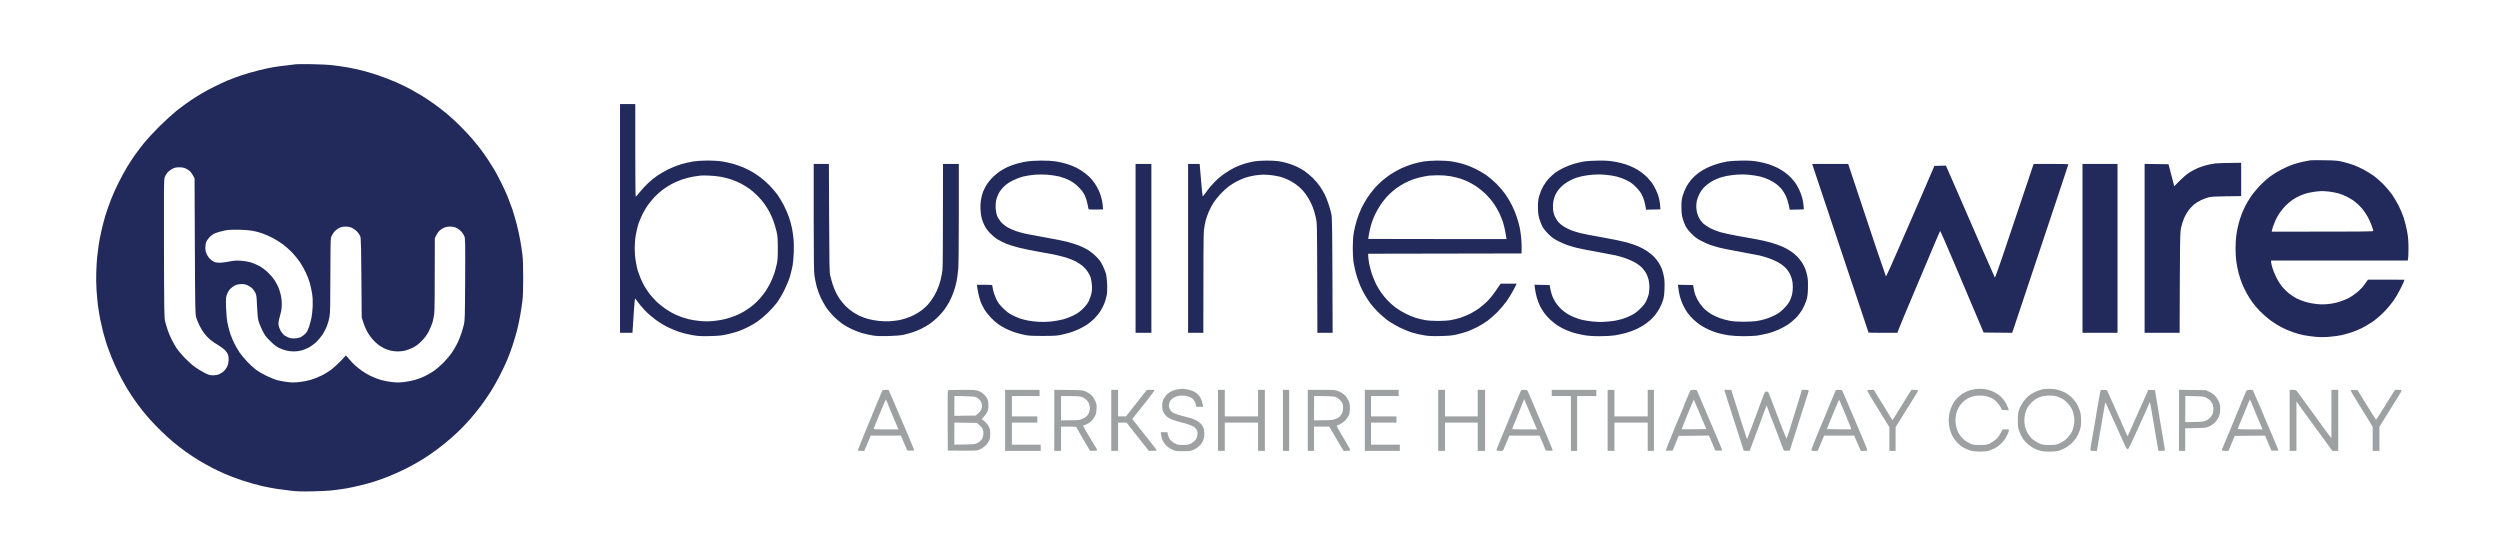 <svg width="234" height="52" viewBox="0 0 234 52" fill="none" xmlns="http://www.w3.org/2000/svg">
<path fill-rule="evenodd" clip-rule="evenodd" d="M29.125 6.006C29.907 6.016 30.774 6.059 31.186 6.112C31.577 6.159 32.175 6.244 32.508 6.302C32.841 6.365 33.411 6.482 33.776 6.571C34.141 6.656 34.854 6.868 35.362 7.037C35.869 7.206 36.646 7.507 37.079 7.698C37.518 7.888 38.147 8.195 38.48 8.38C38.813 8.565 39.299 8.85 39.563 9.009C39.828 9.173 40.319 9.506 40.657 9.744C40.996 9.987 41.529 10.399 41.847 10.664C42.158 10.923 42.713 11.435 43.078 11.8C43.443 12.165 43.945 12.699 44.193 12.99C44.442 13.281 44.806 13.735 45.007 13.994C45.203 14.254 45.509 14.698 45.694 14.973C45.874 15.247 46.138 15.665 46.276 15.898C46.413 16.13 46.693 16.654 46.894 17.061C47.1 17.468 47.375 18.06 47.507 18.383C47.634 18.705 47.835 19.239 47.951 19.572C48.062 19.905 48.247 20.54 48.363 20.973C48.474 21.412 48.627 22.11 48.702 22.533C48.776 22.956 48.865 23.548 48.902 23.855C48.945 24.193 48.971 25.023 48.971 25.996C48.971 26.969 48.945 27.799 48.902 28.137C48.865 28.444 48.776 29.036 48.702 29.459C48.627 29.882 48.501 30.511 48.411 30.86C48.321 31.209 48.141 31.827 48.009 32.234C47.877 32.642 47.65 33.26 47.507 33.609C47.364 33.958 47.047 34.635 46.799 35.116C46.556 35.597 46.159 36.3 45.916 36.676C45.678 37.051 45.266 37.648 45.007 37.992C44.743 38.341 44.341 38.843 44.114 39.102C43.887 39.367 43.517 39.769 43.295 39.996C43.073 40.223 42.613 40.662 42.269 40.963C41.931 41.265 41.334 41.746 40.948 42.037C40.568 42.322 39.955 42.745 39.59 42.972C39.225 43.2 38.528 43.591 38.031 43.845C37.534 44.093 36.762 44.442 36.313 44.617C35.864 44.791 35.256 45.008 34.965 45.098C34.675 45.188 34.093 45.346 33.67 45.447C33.248 45.547 32.687 45.669 32.428 45.711C32.169 45.759 31.63 45.833 31.239 45.88C30.827 45.933 29.976 45.981 29.231 45.991C28.248 46.012 27.762 45.997 27.222 45.928C26.831 45.88 26.261 45.806 25.954 45.764C25.647 45.722 25.018 45.6 24.553 45.5C24.088 45.394 23.253 45.161 22.704 44.976C22.154 44.796 21.414 44.516 21.065 44.363C20.716 44.21 20.156 43.945 19.823 43.771C19.49 43.596 18.941 43.29 18.608 43.089C18.275 42.888 17.73 42.528 17.397 42.29C17.064 42.053 16.541 41.645 16.235 41.392C15.928 41.133 15.41 40.673 15.093 40.355C14.771 40.043 14.321 39.578 14.089 39.319C13.851 39.055 13.513 38.653 13.328 38.42C13.143 38.188 12.82 37.759 12.614 37.469C12.413 37.178 12.075 36.665 11.874 36.332C11.673 35.999 11.325 35.354 11.097 34.904C10.875 34.455 10.558 33.752 10.4 33.345C10.241 32.938 10.035 32.372 9.945 32.092C9.855 31.806 9.723 31.352 9.654 31.087C9.586 30.818 9.464 30.299 9.39 29.935C9.316 29.57 9.221 28.988 9.173 28.639C9.131 28.29 9.068 27.624 9.036 27.159C9.004 26.694 8.988 25.932 9.01 25.467C9.025 25.002 9.062 24.373 9.094 24.066C9.126 23.759 9.189 23.262 9.232 22.956C9.274 22.649 9.39 22.047 9.491 21.608C9.586 21.174 9.765 20.492 9.887 20.101C10.008 19.71 10.241 19.054 10.4 18.647C10.558 18.24 10.875 17.537 11.103 17.087C11.325 16.638 11.684 15.982 11.895 15.633C12.107 15.284 12.44 14.772 12.635 14.497C12.831 14.222 13.211 13.72 13.481 13.386C13.751 13.053 14.39 12.361 14.903 11.848C15.415 11.34 16.145 10.674 16.525 10.367C16.906 10.066 17.487 9.638 17.82 9.416C18.153 9.194 18.639 8.887 18.898 8.734C19.157 8.581 19.67 8.306 20.035 8.126C20.399 7.941 20.954 7.682 21.277 7.544C21.599 7.407 22.212 7.179 22.651 7.031C23.084 6.889 23.824 6.677 24.289 6.566C24.754 6.45 25.352 6.323 25.61 6.281C25.869 6.238 26.44 6.164 26.879 6.117C27.312 6.069 27.693 6.022 27.724 6.011C27.756 6 28.385 5.995 29.125 6.006V6.006ZM15.664 16.162C15.569 16.278 15.452 16.479 15.41 16.611C15.341 16.818 15.331 17.69 15.347 23.273C15.362 29.115 15.373 29.729 15.452 30.067C15.505 30.273 15.606 30.627 15.685 30.86C15.759 31.093 15.928 31.5 16.055 31.759C16.187 32.023 16.404 32.398 16.536 32.605C16.673 32.806 17.011 33.207 17.291 33.503C17.572 33.794 18 34.175 18.243 34.349C18.491 34.524 18.893 34.772 19.136 34.894C19.527 35.095 19.628 35.127 19.929 35.127C20.156 35.132 20.352 35.095 20.51 35.026C20.642 34.968 20.833 34.852 20.933 34.762C21.034 34.672 21.176 34.487 21.25 34.344C21.335 34.17 21.382 33.969 21.398 33.741C21.409 33.514 21.393 33.324 21.335 33.186C21.292 33.07 21.16 32.88 21.049 32.763C20.933 32.647 20.642 32.435 20.399 32.287C20.156 32.145 19.823 31.917 19.665 31.785C19.506 31.648 19.258 31.389 19.115 31.198C18.972 31.013 18.766 30.67 18.655 30.437C18.544 30.204 18.412 29.871 18.359 29.697C18.275 29.406 18.264 28.877 18.238 23.035L18.211 16.691C18 16.284 17.857 16.093 17.757 16.009C17.656 15.924 17.482 15.813 17.366 15.76C17.228 15.697 17.027 15.66 16.784 15.66C16.483 15.66 16.361 15.686 16.129 15.803C15.97 15.887 15.759 16.046 15.664 16.162V16.162ZM31.229 21.772C31.118 21.914 31.007 22.131 30.975 22.258C30.943 22.401 30.922 23.691 30.922 25.827C30.922 28.571 30.906 29.253 30.843 29.633C30.8 29.887 30.695 30.278 30.605 30.506C30.52 30.728 30.335 31.093 30.193 31.309C30.05 31.526 29.78 31.849 29.596 32.023C29.41 32.197 29.088 32.43 28.887 32.536C28.681 32.642 28.364 32.769 28.174 32.811C27.983 32.858 27.677 32.895 27.487 32.895C27.296 32.895 26.99 32.858 26.8 32.811C26.609 32.769 26.303 32.657 26.113 32.562C25.869 32.446 25.632 32.261 25.288 31.917C24.865 31.5 24.775 31.373 24.538 30.886C24.39 30.58 24.226 30.178 24.183 29.988C24.131 29.781 24.083 29.247 24.057 28.639C24.025 27.778 24.004 27.603 23.909 27.423C23.851 27.307 23.734 27.133 23.65 27.037C23.565 26.937 23.364 26.794 23.206 26.72C22.994 26.62 22.83 26.588 22.598 26.588C22.402 26.588 22.186 26.63 22.043 26.694C21.911 26.747 21.71 26.889 21.588 27.006C21.456 27.133 21.329 27.334 21.255 27.529C21.139 27.831 21.134 27.894 21.16 28.771C21.181 29.411 21.224 29.877 21.303 30.278C21.366 30.601 21.493 31.061 21.578 31.309C21.668 31.558 21.831 31.949 21.953 32.182C22.069 32.414 22.286 32.784 22.429 33.001C22.577 33.218 22.904 33.609 23.153 33.868C23.401 34.122 23.755 34.45 23.946 34.598C24.136 34.741 24.575 35 24.923 35.169C25.272 35.343 25.748 35.534 25.98 35.592C26.213 35.65 26.641 35.729 26.932 35.761C27.328 35.809 27.598 35.809 28.015 35.761C28.322 35.729 28.787 35.639 29.046 35.565C29.31 35.491 29.759 35.317 30.05 35.174C30.341 35.037 30.769 34.778 31.001 34.603C31.234 34.429 31.641 34.053 31.9 33.778L32.376 33.266C32.825 33.805 33.089 34.074 33.248 34.212C33.406 34.349 33.691 34.577 33.882 34.714C34.072 34.846 34.442 35.068 34.701 35.195C34.965 35.322 35.393 35.486 35.652 35.565C35.917 35.639 36.376 35.724 36.683 35.761C37.1 35.809 37.375 35.809 37.793 35.761C38.099 35.729 38.559 35.639 38.823 35.565C39.088 35.491 39.489 35.338 39.722 35.227C39.955 35.121 40.335 34.904 40.568 34.746C40.8 34.593 41.218 34.233 41.498 33.958C41.773 33.678 42.142 33.239 42.317 32.975C42.491 32.716 42.724 32.309 42.835 32.076C42.946 31.843 43.105 31.452 43.184 31.204C43.268 30.955 43.374 30.574 43.427 30.358C43.511 30.003 43.522 29.565 43.538 26.144C43.554 22.538 43.548 22.311 43.459 22.099C43.406 21.973 43.279 21.782 43.178 21.671C43.078 21.56 42.883 21.407 42.734 21.338C42.534 21.243 42.386 21.211 42.127 21.211C41.898 21.211 41.704 21.248 41.545 21.322C41.413 21.38 41.228 21.507 41.128 21.597C41.033 21.692 40.895 21.888 40.827 22.031L40.7 22.295C40.7 27.524 40.678 29.094 40.647 29.353C40.615 29.602 40.541 29.972 40.483 30.173C40.42 30.379 40.261 30.759 40.129 31.018C39.939 31.378 39.78 31.595 39.458 31.923C39.141 32.245 38.934 32.398 38.639 32.541C38.422 32.647 38.099 32.774 37.925 32.816C37.751 32.858 37.444 32.895 37.238 32.895C37.032 32.895 36.725 32.858 36.551 32.816C36.376 32.769 36.117 32.679 35.969 32.61C35.827 32.541 35.562 32.383 35.388 32.25C35.214 32.118 34.949 31.859 34.801 31.674C34.648 31.489 34.442 31.182 34.342 30.992C34.236 30.802 34.088 30.437 34.003 30.173L33.855 29.697C33.803 22.581 33.797 22.279 33.707 22.084C33.654 21.967 33.522 21.782 33.417 21.666C33.311 21.555 33.105 21.407 32.957 21.338C32.761 21.243 32.603 21.211 32.344 21.211C32.064 21.211 31.937 21.243 31.71 21.359C31.525 21.454 31.355 21.602 31.229 21.772V21.772ZM20.579 21.687C20.367 21.745 20.103 21.835 19.998 21.893C19.887 21.946 19.702 22.094 19.591 22.221C19.474 22.348 19.348 22.538 19.305 22.639C19.258 22.739 19.226 22.977 19.221 23.167C19.221 23.426 19.252 23.585 19.348 23.797C19.422 23.955 19.575 24.167 19.691 24.267C19.807 24.373 19.982 24.489 20.077 24.526C20.167 24.563 20.389 24.595 20.563 24.595C20.738 24.595 21.123 24.547 21.425 24.484C21.847 24.399 22.08 24.378 22.492 24.399C22.788 24.415 23.195 24.479 23.417 24.542C23.634 24.605 24.004 24.753 24.231 24.875C24.474 25.007 24.812 25.25 25.045 25.467C25.267 25.673 25.552 26.006 25.69 26.207C25.822 26.413 25.996 26.747 26.081 26.948C26.16 27.154 26.261 27.492 26.303 27.704C26.345 27.91 26.377 28.243 26.377 28.444C26.377 28.639 26.356 28.93 26.324 29.089C26.292 29.247 26.218 29.549 26.16 29.75C26.081 30.003 26.054 30.204 26.07 30.384C26.086 30.532 26.165 30.775 26.25 30.934C26.334 31.087 26.488 31.283 26.588 31.367C26.689 31.447 26.895 31.552 27.037 31.605C27.222 31.669 27.407 31.69 27.645 31.669C27.883 31.653 28.063 31.605 28.227 31.51C28.359 31.436 28.544 31.283 28.639 31.172C28.739 31.05 28.861 30.802 28.935 30.569C29.003 30.352 29.104 29.982 29.151 29.75C29.199 29.517 29.252 29.031 29.268 28.666C29.284 28.211 29.268 27.841 29.21 27.476C29.167 27.185 29.067 26.736 28.993 26.472C28.919 26.213 28.75 25.768 28.618 25.494C28.486 25.219 28.242 24.79 28.079 24.542C27.915 24.299 27.587 23.897 27.355 23.648C27.122 23.405 26.731 23.056 26.483 22.871C26.234 22.686 25.806 22.417 25.531 22.274C25.256 22.131 24.828 21.941 24.58 21.856C24.331 21.766 23.93 21.655 23.681 21.608C23.428 21.56 22.889 21.512 22.439 21.502C22.006 21.491 21.493 21.502 21.303 21.528C21.113 21.56 20.785 21.629 20.579 21.687V21.687ZM217.569 14.999C218.594 15.015 218.8 15.031 219.287 15.147C219.593 15.221 220.042 15.353 220.291 15.443C220.539 15.538 220.967 15.729 221.242 15.877C221.517 16.025 221.934 16.278 222.162 16.442C222.394 16.606 222.801 16.96 223.06 17.225C223.325 17.489 223.689 17.917 223.874 18.176C224.059 18.436 224.339 18.911 224.503 19.229C224.667 19.551 224.889 20.085 225 20.418C225.106 20.751 225.248 21.338 225.317 21.713C225.407 22.237 225.433 22.612 225.433 23.273C225.433 23.754 225.417 24.198 225.365 24.383H212.574V24.505C212.574 24.568 212.622 24.801 212.68 25.018C212.744 25.235 212.907 25.652 213.05 25.943C213.193 26.234 213.436 26.625 213.589 26.815C213.742 27 214.023 27.281 214.213 27.434C214.403 27.593 214.736 27.809 214.953 27.926C215.169 28.037 215.566 28.19 215.825 28.269C216.089 28.343 216.549 28.433 216.855 28.46C217.252 28.502 217.569 28.497 217.965 28.454C218.325 28.417 218.716 28.333 219.075 28.211C219.382 28.105 219.773 27.942 219.947 27.836C220.122 27.735 220.407 27.534 220.581 27.397C220.756 27.259 220.994 27.027 221.115 26.889C221.232 26.747 221.401 26.53 221.639 26.176L225.047 26.181L225.016 26.302C225 26.366 224.847 26.704 224.672 27.053C224.498 27.402 224.197 27.915 224.001 28.19C223.805 28.465 223.399 28.941 223.092 29.247C222.764 29.575 222.331 29.94 222.035 30.141C221.76 30.326 221.327 30.58 221.073 30.707C220.814 30.834 220.386 31.013 220.122 31.103C219.852 31.193 219.429 31.309 219.181 31.367C218.933 31.42 218.436 31.489 218.071 31.521C217.59 31.563 217.231 31.568 216.739 31.526C216.364 31.494 215.857 31.42 215.603 31.367C215.344 31.315 214.91 31.193 214.636 31.098C214.361 31.008 213.885 30.802 213.579 30.648C213.272 30.49 212.786 30.189 212.495 29.972C212.204 29.755 211.766 29.369 211.517 29.11C211.269 28.851 210.936 28.46 210.783 28.243C210.629 28.026 210.402 27.656 210.275 27.423C210.149 27.191 209.964 26.799 209.858 26.551C209.757 26.302 209.615 25.864 209.535 25.573C209.461 25.282 209.366 24.806 209.324 24.515C209.282 24.225 209.245 23.654 209.245 23.247C209.245 22.84 209.282 22.268 209.324 21.978C209.366 21.687 209.461 21.216 209.535 20.936C209.609 20.651 209.742 20.238 209.826 20.022C209.916 19.805 210.064 19.466 210.164 19.271C210.259 19.07 210.492 18.684 210.677 18.409C210.862 18.134 211.243 17.674 211.517 17.383C211.792 17.098 212.22 16.712 212.469 16.527C212.717 16.342 213.193 16.051 213.526 15.877C213.859 15.707 214.334 15.491 214.583 15.406C214.831 15.321 215.27 15.2 215.561 15.136C215.851 15.078 216.163 15.02 216.248 15.004C216.337 14.994 216.929 14.988 217.569 14.999V14.999ZM215.904 18.092C215.772 18.123 215.502 18.224 215.296 18.314C215.095 18.398 214.773 18.573 214.583 18.7C214.393 18.827 214.097 19.081 213.917 19.265C213.742 19.451 213.494 19.752 213.367 19.942C213.24 20.133 213.071 20.429 212.992 20.603C212.913 20.778 212.818 21.026 212.77 21.158C212.728 21.291 212.68 21.46 212.659 21.544L212.627 21.687C221.575 21.687 222.141 21.676 222.141 21.608C222.141 21.565 222.067 21.333 221.982 21.095C221.892 20.852 221.734 20.503 221.628 20.312C221.528 20.122 221.337 19.837 221.216 19.678C221.094 19.519 220.877 19.281 220.735 19.149C220.592 19.017 220.37 18.832 220.238 18.742C220.106 18.652 219.826 18.494 219.62 18.388C219.408 18.282 219.059 18.15 218.853 18.092C218.642 18.039 218.267 17.965 218.018 17.933C217.77 17.907 217.437 17.88 217.278 17.886C217.12 17.891 216.797 17.923 216.565 17.96C216.332 17.997 216.036 18.055 215.904 18.092V18.092ZM58.035 9.738H59.462V14.074C59.462 16.458 59.478 18.409 59.504 18.409C59.526 18.409 59.695 18.219 59.885 17.981C60.075 17.743 60.419 17.367 60.651 17.151C60.884 16.934 61.275 16.617 61.523 16.442C61.772 16.273 62.237 16.003 62.554 15.845C62.876 15.686 63.41 15.48 63.743 15.374C64.076 15.274 64.599 15.158 64.906 15.11C65.223 15.062 65.804 15.025 66.254 15.025C66.698 15.025 67.279 15.062 67.575 15.105C67.866 15.152 68.341 15.258 68.632 15.337C68.923 15.422 69.361 15.581 69.61 15.686C69.858 15.792 70.212 15.972 70.403 16.083C70.593 16.194 70.936 16.426 71.169 16.596C71.401 16.77 71.787 17.108 72.03 17.357C72.268 17.6 72.601 17.991 72.77 18.224C72.934 18.457 73.209 18.911 73.373 19.229C73.537 19.551 73.753 20.059 73.859 20.365C73.96 20.672 74.081 21.105 74.123 21.333C74.171 21.555 74.234 21.983 74.266 22.284C74.303 22.591 74.314 23.162 74.298 23.617C74.282 24.056 74.229 24.611 74.187 24.859C74.139 25.108 74.033 25.557 73.944 25.864C73.849 26.186 73.626 26.731 73.415 27.159C73.214 27.566 72.892 28.1 72.707 28.349C72.522 28.597 72.136 29.025 71.845 29.3C71.56 29.575 71.148 29.924 70.931 30.072C70.714 30.226 70.323 30.458 70.059 30.59C69.8 30.722 69.393 30.902 69.16 30.987C68.928 31.071 68.452 31.204 68.103 31.283C67.564 31.41 67.316 31.436 66.465 31.457C65.604 31.479 65.366 31.463 64.8 31.367C64.436 31.304 63.891 31.172 63.585 31.071C63.278 30.966 62.771 30.754 62.448 30.596C62.131 30.437 61.618 30.12 61.312 29.887C61.005 29.66 60.567 29.274 60.34 29.031C60.112 28.787 59.822 28.439 59.695 28.259C59.568 28.074 59.452 27.931 59.436 27.942C59.425 27.947 59.378 28.476 59.33 29.115C59.288 29.755 59.24 30.474 59.198 31.151H58.035V9.738ZM64.853 16.537C64.578 16.585 64.113 16.707 63.822 16.807C63.532 16.907 63.093 17.098 62.845 17.235C62.596 17.367 62.216 17.616 61.999 17.78C61.782 17.944 61.439 18.256 61.238 18.467C61.042 18.684 60.762 19.028 60.62 19.229C60.472 19.435 60.25 19.815 60.123 20.074C59.996 20.339 59.832 20.73 59.758 20.947C59.684 21.164 59.578 21.623 59.515 21.967C59.446 22.364 59.409 22.818 59.409 23.247C59.409 23.67 59.446 24.119 59.515 24.505C59.573 24.828 59.652 25.203 59.695 25.335C59.737 25.467 59.843 25.763 59.938 25.996C60.028 26.229 60.197 26.572 60.308 26.762C60.419 26.953 60.62 27.259 60.757 27.45C60.9 27.64 61.19 27.973 61.412 28.19C61.634 28.412 62.041 28.74 62.316 28.925C62.591 29.11 62.971 29.332 63.162 29.417C63.352 29.506 63.638 29.623 63.796 29.681C63.955 29.734 64.266 29.824 64.483 29.882C64.7 29.94 65.165 30.009 65.514 30.046C65.989 30.088 66.306 30.088 66.782 30.046C67.131 30.014 67.633 29.929 67.892 29.861C68.156 29.792 68.558 29.66 68.79 29.57C69.023 29.485 69.414 29.29 69.663 29.142C69.911 28.994 70.276 28.735 70.477 28.571C70.677 28.407 70.979 28.116 71.137 27.926C71.301 27.735 71.534 27.439 71.655 27.265C71.771 27.09 71.978 26.736 72.11 26.472C72.237 26.213 72.406 25.805 72.48 25.573C72.554 25.34 72.659 24.949 72.712 24.701C72.786 24.352 72.807 24.018 72.802 23.22C72.802 22.374 72.781 22.099 72.691 21.687C72.628 21.412 72.49 20.947 72.385 20.656C72.273 20.365 72.094 19.963 71.978 19.757C71.861 19.556 71.655 19.234 71.523 19.044C71.391 18.853 71.1 18.52 70.878 18.303C70.662 18.081 70.329 17.796 70.138 17.664C69.948 17.531 69.615 17.325 69.398 17.204C69.182 17.087 68.764 16.907 68.473 16.807C68.183 16.707 67.718 16.585 67.443 16.543C67.168 16.495 66.692 16.448 66.386 16.437C66.079 16.421 65.725 16.421 65.593 16.432C65.461 16.442 65.128 16.49 64.853 16.537V16.537ZM97.436 15.031C97.944 15.025 98.493 15.057 98.811 15.105C99.101 15.147 99.577 15.258 99.868 15.348C100.158 15.438 100.576 15.602 100.792 15.718C101.009 15.829 101.353 16.051 101.553 16.204C101.754 16.352 102.045 16.622 102.193 16.797C102.341 16.971 102.547 17.267 102.653 17.457C102.759 17.648 102.896 17.933 102.954 18.092C103.012 18.25 103.097 18.536 103.139 18.726C103.181 18.917 103.224 19.192 103.25 19.599L102.579 19.614C102.071 19.62 101.897 19.609 101.881 19.562C101.871 19.525 101.828 19.302 101.786 19.07C101.744 18.837 101.627 18.483 101.532 18.277C101.4 18.012 101.242 17.796 100.951 17.51C100.66 17.22 100.433 17.05 100.105 16.881C99.852 16.749 99.439 16.596 99.154 16.522C98.879 16.453 98.377 16.379 98.044 16.352C97.69 16.326 97.193 16.326 96.855 16.352C96.538 16.379 96.046 16.453 95.772 16.522C95.47 16.601 95.069 16.754 94.767 16.907C94.418 17.087 94.17 17.262 93.948 17.484C93.752 17.674 93.557 17.939 93.457 18.145C93.361 18.335 93.261 18.62 93.229 18.779C93.198 18.938 93.182 19.26 93.192 19.493C93.208 19.741 93.266 20.037 93.33 20.207C93.393 20.365 93.557 20.624 93.694 20.783C93.837 20.942 94.101 21.158 94.292 21.269C94.482 21.38 94.852 21.544 95.111 21.634C95.375 21.724 95.803 21.84 96.062 21.893C96.326 21.951 97.156 22.105 97.912 22.237C98.668 22.369 99.572 22.549 99.92 22.639C100.269 22.734 100.755 22.887 101.004 22.988C101.252 23.088 101.622 23.268 101.823 23.389C102.029 23.511 102.373 23.786 102.595 24.008C102.906 24.32 103.044 24.51 103.213 24.859C103.335 25.108 103.472 25.451 103.52 25.626C103.567 25.8 103.615 26.255 103.631 26.63C103.646 27.122 103.636 27.423 103.578 27.688C103.535 27.894 103.435 28.227 103.356 28.428C103.276 28.634 103.107 28.951 102.986 29.142C102.864 29.332 102.611 29.639 102.426 29.824C102.241 30.009 101.934 30.262 101.744 30.389C101.553 30.511 101.221 30.696 101.004 30.797C100.787 30.897 100.454 31.034 100.264 31.093C100.074 31.156 99.683 31.262 99.392 31.325C98.932 31.426 98.705 31.442 97.595 31.442C96.554 31.442 96.247 31.426 95.877 31.341C95.629 31.288 95.238 31.188 95.005 31.114C94.773 31.04 94.392 30.886 94.159 30.77C93.927 30.654 93.594 30.458 93.42 30.331C93.245 30.21 92.933 29.929 92.733 29.718C92.526 29.501 92.262 29.163 92.141 28.957C92.019 28.756 91.871 28.454 91.808 28.296C91.744 28.137 91.649 27.815 91.596 27.582C91.543 27.349 91.485 27.048 91.438 26.657H92.151C92.542 26.657 92.865 26.667 92.865 26.683C92.865 26.699 92.902 26.895 92.949 27.122C92.992 27.344 93.129 27.73 93.245 27.979C93.42 28.338 93.546 28.512 93.89 28.851C94.186 29.147 94.44 29.337 94.714 29.48C94.931 29.596 95.28 29.744 95.481 29.813C95.687 29.882 96.031 29.972 96.247 30.009C96.464 30.051 96.892 30.104 97.198 30.12C97.51 30.141 98.007 30.13 98.335 30.099C98.657 30.067 99.154 29.982 99.445 29.908C99.751 29.834 100.185 29.67 100.475 29.522C100.851 29.337 101.067 29.184 101.353 28.904C101.596 28.666 101.791 28.417 101.897 28.206C101.987 28.021 102.098 27.714 102.145 27.518C102.204 27.265 102.225 27.027 102.204 26.71C102.188 26.461 102.135 26.144 102.093 25.996C102.05 25.853 101.923 25.594 101.812 25.43C101.701 25.261 101.479 25.018 101.321 24.886C101.162 24.753 100.877 24.568 100.687 24.468C100.496 24.367 100.105 24.214 99.815 24.119C99.524 24.029 99.011 23.897 98.678 23.828C98.345 23.759 97.632 23.627 97.093 23.537C96.554 23.442 95.793 23.289 95.401 23.189C95.01 23.093 94.477 22.924 94.212 22.824C93.953 22.718 93.573 22.528 93.367 22.401C93.166 22.279 92.844 22.009 92.653 21.809C92.447 21.592 92.241 21.306 92.141 21.09C92.045 20.894 91.929 20.598 91.887 20.434C91.845 20.265 91.792 19.916 91.776 19.651C91.755 19.366 91.771 19.006 91.808 18.753C91.845 18.52 91.934 18.166 92.008 17.96C92.088 17.759 92.257 17.426 92.394 17.22C92.526 17.019 92.791 16.707 92.976 16.532C93.161 16.358 93.457 16.12 93.631 16.009C93.805 15.892 94.117 15.723 94.318 15.628C94.524 15.533 94.905 15.396 95.164 15.321C95.428 15.247 95.856 15.152 96.115 15.11C96.379 15.068 96.971 15.036 97.436 15.031V15.031ZM118.514 15.031C118.91 15.025 119.423 15.052 119.65 15.084C119.872 15.115 120.258 15.2 120.506 15.274C120.755 15.343 121.125 15.48 121.325 15.575C121.532 15.665 121.875 15.861 122.092 16.003C122.308 16.151 122.663 16.448 122.885 16.664C123.107 16.881 123.408 17.241 123.556 17.457C123.698 17.674 123.899 18.007 123.994 18.198C124.09 18.388 124.243 18.779 124.343 19.07C124.438 19.361 124.56 19.778 124.608 19.995C124.692 20.36 124.703 20.846 124.734 31.151H123.307L123.292 26.012C123.276 20.883 123.276 20.867 123.154 20.339C123.091 20.048 122.964 19.62 122.874 19.387C122.784 19.154 122.604 18.779 122.467 18.552C122.335 18.325 122.092 17.991 121.928 17.812C121.764 17.632 121.458 17.362 121.241 17.214C121.024 17.066 120.686 16.87 120.48 16.781C120.279 16.691 119.967 16.585 119.793 16.537C119.618 16.495 119.291 16.432 119.069 16.405C118.841 16.374 118.482 16.347 118.276 16.347C118.064 16.347 117.673 16.384 117.414 16.426C117.155 16.469 116.759 16.564 116.542 16.638C116.326 16.712 115.956 16.876 115.723 16.997C115.491 17.124 115.158 17.331 114.983 17.468C114.809 17.6 114.486 17.896 114.27 18.123C114.053 18.356 113.752 18.721 113.609 18.938C113.466 19.154 113.26 19.535 113.155 19.784C113.044 20.032 112.911 20.423 112.848 20.656C112.79 20.889 112.716 21.306 112.684 21.581C112.652 21.877 112.631 23.929 112.631 31.151H111.204V15.343H112.288L112.415 16.834C112.483 17.658 112.552 18.346 112.573 18.372C112.589 18.393 112.748 18.203 112.922 17.949C113.096 17.69 113.45 17.267 113.715 17.003C113.99 16.728 114.412 16.379 114.719 16.178C115.01 15.982 115.427 15.744 115.644 15.644C115.861 15.543 116.241 15.401 116.489 15.321C116.738 15.247 117.129 15.152 117.362 15.11C117.594 15.068 118.112 15.031 118.514 15.031ZM134.538 15.031C135.019 15.031 135.553 15.057 135.886 15.11C136.193 15.158 136.679 15.263 136.97 15.353C137.26 15.438 137.762 15.633 138.08 15.792C138.402 15.945 138.872 16.226 139.137 16.405C139.396 16.59 139.824 16.96 140.088 17.22C140.347 17.484 140.712 17.912 140.897 18.171C141.081 18.436 141.356 18.895 141.51 19.202C141.668 19.509 141.88 20.022 141.98 20.339C142.086 20.661 142.207 21.1 142.25 21.317C142.292 21.534 142.355 21.978 142.387 22.295C142.419 22.617 142.44 23.067 142.413 23.723L128.064 23.749V23.95C128.064 24.055 128.101 24.362 128.143 24.621C128.191 24.886 128.307 25.335 128.402 25.626C128.503 25.917 128.677 26.345 128.793 26.577C128.91 26.81 129.121 27.17 129.264 27.37C129.406 27.577 129.676 27.904 129.866 28.105C130.051 28.306 130.384 28.602 130.601 28.766C130.818 28.93 131.235 29.189 131.526 29.337C131.817 29.485 132.25 29.67 132.493 29.744C132.731 29.818 133.133 29.919 133.392 29.961C133.651 30.009 134.168 30.04 134.591 30.04C135.014 30.04 135.532 30.009 135.796 29.961C136.05 29.919 136.452 29.818 136.695 29.744C136.933 29.665 137.329 29.501 137.577 29.38C137.826 29.253 138.206 29.025 138.423 28.872C138.64 28.719 139.015 28.396 139.258 28.153C139.507 27.899 139.855 27.466 140.458 26.551H141.964L141.673 27.122C141.51 27.434 141.219 27.91 141.023 28.185C140.828 28.46 140.442 28.914 140.167 29.2C139.892 29.48 139.464 29.855 139.216 30.035C138.967 30.215 138.539 30.479 138.264 30.617C137.99 30.759 137.583 30.939 137.366 31.018C137.149 31.098 136.721 31.219 136.415 31.293C135.965 31.399 135.669 31.431 134.882 31.452C134.105 31.473 133.783 31.463 133.323 31.389C133 31.341 132.504 31.23 132.213 31.14C131.922 31.055 131.378 30.834 130.997 30.648C130.617 30.458 130.099 30.146 129.835 29.951C129.576 29.75 129.169 29.401 128.936 29.163C128.704 28.925 128.408 28.587 128.275 28.407C128.143 28.232 127.927 27.899 127.789 27.672C127.652 27.45 127.43 27.016 127.303 26.71C127.171 26.403 126.991 25.88 126.907 25.547C126.822 25.213 126.722 24.748 126.685 24.515C126.648 24.283 126.616 23.691 126.621 23.194C126.621 22.586 126.653 22.126 126.716 21.766C126.764 21.476 126.885 20.968 126.986 20.645C127.086 20.318 127.277 19.815 127.409 19.535C127.541 19.25 127.8 18.79 127.979 18.515C128.164 18.24 128.466 17.838 128.651 17.627C128.836 17.415 129.158 17.098 129.359 16.923C129.565 16.749 129.919 16.474 130.152 16.321C130.384 16.162 130.823 15.919 131.129 15.771C131.436 15.628 131.933 15.438 132.239 15.348C132.546 15.258 133.011 15.147 133.27 15.11C133.529 15.068 134.105 15.036 134.538 15.031V15.031ZM133.164 16.543C132.932 16.585 132.541 16.696 132.292 16.781C132.044 16.865 131.663 17.034 131.447 17.151C131.23 17.272 130.897 17.479 130.707 17.611C130.516 17.743 130.183 18.034 129.967 18.25C129.75 18.467 129.401 18.895 129.2 19.202C129 19.509 128.746 19.958 128.64 20.207C128.534 20.455 128.397 20.825 128.339 21.026C128.275 21.232 128.191 21.613 128.143 21.872C128.101 22.136 128.064 22.353 128.064 22.364C128.064 22.369 130.976 22.374 134.538 22.374H141.013C140.965 22.068 140.918 21.787 140.87 21.555C140.828 21.322 140.727 20.952 140.659 20.735C140.585 20.519 140.437 20.159 140.336 19.942C140.231 19.726 140.014 19.345 139.845 19.096C139.681 18.848 139.348 18.446 139.105 18.203C138.862 17.96 138.471 17.637 138.238 17.484C138.006 17.331 137.683 17.14 137.525 17.061C137.366 16.982 137.044 16.844 136.811 16.759C136.579 16.675 136.119 16.559 135.796 16.5C135.395 16.432 134.988 16.4 134.554 16.405C134.195 16.411 133.835 16.426 133.746 16.437C133.661 16.448 133.397 16.495 133.164 16.543V16.543ZM149.644 15.031C150.299 15.025 150.679 15.052 151.123 15.131C151.446 15.184 151.916 15.3 152.165 15.385C152.413 15.47 152.767 15.617 152.957 15.713C153.148 15.808 153.454 15.998 153.644 16.136C153.835 16.278 154.083 16.495 154.205 16.622C154.321 16.749 154.49 16.945 154.58 17.061C154.67 17.177 154.828 17.442 154.929 17.642C155.029 17.849 155.151 18.118 155.193 18.25C155.235 18.383 155.299 18.62 155.33 18.779C155.362 18.938 155.394 19.192 155.415 19.599L154.067 19.625L154.041 19.429C154.025 19.318 153.972 19.075 153.925 18.885C153.877 18.695 153.766 18.398 153.676 18.224C153.581 18.028 153.37 17.753 153.121 17.505C152.815 17.198 152.614 17.045 152.27 16.876C152.022 16.754 151.604 16.596 151.345 16.532C151.086 16.463 150.595 16.384 150.262 16.358C149.887 16.321 149.443 16.321 149.099 16.347C148.793 16.374 148.38 16.432 148.174 16.474C147.973 16.516 147.688 16.59 147.54 16.638C147.397 16.691 147.144 16.797 146.985 16.876C146.827 16.955 146.568 17.119 146.409 17.235C146.256 17.357 146.034 17.563 145.917 17.706C145.801 17.843 145.653 18.081 145.584 18.224C145.516 18.372 145.431 18.642 145.394 18.832C145.357 19.044 145.341 19.329 145.363 19.572C145.389 19.847 145.442 20.069 145.547 20.286C145.632 20.46 145.78 20.693 145.88 20.809C145.981 20.92 146.203 21.1 146.377 21.206C146.552 21.317 146.848 21.47 147.038 21.544C147.228 21.618 147.609 21.74 147.884 21.809C148.158 21.883 149.099 22.062 149.971 22.216C150.843 22.369 151.853 22.575 152.217 22.676C152.582 22.776 153.079 22.945 153.327 23.051C153.576 23.157 153.946 23.358 154.147 23.49C154.353 23.622 154.633 23.849 154.775 23.992C154.918 24.135 155.13 24.394 155.241 24.568C155.352 24.743 155.494 25.018 155.552 25.176C155.616 25.335 155.7 25.657 155.743 25.89C155.801 26.197 155.817 26.514 155.796 27.027C155.78 27.561 155.743 27.836 155.653 28.111C155.589 28.317 155.452 28.634 155.352 28.824C155.246 29.015 155.066 29.3 154.939 29.459C154.818 29.617 154.59 29.861 154.432 29.993C154.273 30.125 154.03 30.315 153.882 30.41C153.74 30.511 153.401 30.691 153.142 30.818C152.883 30.939 152.439 31.098 152.165 31.172C151.89 31.246 151.435 31.341 151.16 31.389C150.849 31.436 150.309 31.468 149.749 31.468C149.067 31.468 148.676 31.442 148.217 31.362C147.873 31.299 147.387 31.182 147.133 31.098C146.874 31.008 146.52 30.865 146.34 30.775C146.155 30.685 145.875 30.521 145.717 30.416C145.558 30.31 145.278 30.083 145.088 29.908C144.903 29.734 144.649 29.448 144.527 29.274C144.401 29.099 144.226 28.809 144.136 28.629C144.046 28.444 143.914 28.09 143.84 27.836C143.766 27.577 143.687 27.207 143.629 26.651L145.056 26.683L145.093 26.948C145.114 27.096 145.183 27.381 145.252 27.582C145.315 27.788 145.479 28.121 145.611 28.322C145.748 28.528 145.991 28.814 146.15 28.957C146.314 29.105 146.573 29.3 146.731 29.39C146.885 29.485 147.165 29.628 147.355 29.702C147.545 29.781 147.868 29.882 148.069 29.935C148.275 29.988 148.713 30.056 149.046 30.093C149.416 30.136 149.871 30.146 150.209 30.12C150.516 30.104 150.954 30.051 151.187 30.014C151.419 29.972 151.779 29.882 151.98 29.813C152.186 29.744 152.529 29.596 152.746 29.485C153.015 29.343 153.269 29.152 153.544 28.877C153.829 28.597 153.993 28.38 154.104 28.137C154.194 27.947 154.295 27.667 154.326 27.518C154.358 27.365 154.384 27.064 154.384 26.858C154.384 26.646 154.347 26.334 154.305 26.17C154.263 26.001 154.162 25.737 154.088 25.589C154.009 25.436 153.814 25.176 153.65 25.018C153.475 24.849 153.179 24.637 152.931 24.51C152.698 24.389 152.318 24.225 152.085 24.151C151.853 24.071 151.472 23.96 151.24 23.907C151.007 23.855 150.198 23.701 149.443 23.564C148.687 23.432 147.841 23.262 147.566 23.194C147.292 23.125 146.885 23.003 146.668 22.929C146.451 22.85 146.06 22.676 145.796 22.538C145.442 22.358 145.22 22.195 144.924 21.898C144.686 21.666 144.453 21.375 144.358 21.185C144.268 21.01 144.136 20.677 144.073 20.445C143.983 20.117 143.957 19.879 143.951 19.387C143.951 18.885 143.978 18.663 144.073 18.33C144.136 18.097 144.29 17.722 144.411 17.494C144.533 17.267 144.776 16.923 144.95 16.733C145.125 16.543 145.41 16.284 145.584 16.157C145.759 16.035 146.092 15.84 146.324 15.723C146.557 15.607 146.985 15.438 147.276 15.348C147.566 15.258 148.021 15.152 148.28 15.11C148.539 15.068 149.152 15.036 149.644 15.031V15.031ZM163.068 15.031C163.723 15.025 164.104 15.052 164.548 15.131C164.87 15.184 165.341 15.3 165.589 15.385C165.837 15.47 166.191 15.617 166.382 15.713C166.572 15.808 166.879 15.998 167.069 16.136C167.259 16.278 167.508 16.495 167.629 16.622C167.745 16.749 167.914 16.945 168.004 17.061C168.094 17.177 168.263 17.468 168.385 17.711C168.501 17.949 168.649 18.34 168.707 18.584C168.76 18.821 168.818 19.149 168.839 19.599L167.518 19.63L167.423 19.165C167.37 18.911 167.249 18.536 167.148 18.33C167.053 18.129 166.884 17.849 166.768 17.711C166.657 17.574 166.45 17.373 166.302 17.256C166.16 17.14 165.859 16.955 165.642 16.849C165.425 16.738 165.029 16.596 164.77 16.527C164.511 16.463 164.019 16.384 163.686 16.358C163.311 16.321 162.867 16.321 162.524 16.347C162.217 16.374 161.805 16.432 161.599 16.474C161.398 16.516 161.112 16.59 160.964 16.638C160.822 16.691 160.568 16.797 160.409 16.876C160.251 16.955 160.008 17.108 159.87 17.214C159.728 17.32 159.532 17.494 159.432 17.605C159.331 17.711 159.167 17.954 159.067 18.145C158.972 18.335 158.861 18.615 158.829 18.769C158.797 18.917 158.771 19.165 158.771 19.308C158.771 19.456 158.797 19.699 158.829 19.852C158.861 20 158.951 20.249 159.025 20.392C159.099 20.54 159.268 20.762 159.4 20.894C159.537 21.026 159.839 21.232 160.066 21.354C160.298 21.476 160.727 21.645 161.017 21.729C161.308 21.814 162.032 21.973 162.629 22.078C163.226 22.184 164.035 22.332 164.426 22.401C164.817 22.47 165.436 22.612 165.8 22.718C166.165 22.824 166.651 22.998 166.884 23.109C167.116 23.215 167.449 23.4 167.624 23.522C167.798 23.638 168.057 23.849 168.2 23.992C168.343 24.135 168.554 24.394 168.665 24.568C168.776 24.743 168.919 25.018 168.977 25.176C169.035 25.335 169.119 25.647 169.167 25.864C169.225 26.154 169.241 26.456 169.225 27C169.204 27.608 169.172 27.815 169.061 28.163C168.982 28.396 168.813 28.771 168.681 28.999C168.549 29.221 168.284 29.57 168.089 29.765C167.888 29.966 167.576 30.231 167.386 30.358C167.196 30.485 166.815 30.696 166.54 30.823C166.265 30.955 165.779 31.13 165.457 31.209C165.134 31.288 164.69 31.378 164.469 31.41C164.241 31.442 163.67 31.468 163.2 31.468C162.687 31.468 162.117 31.431 161.784 31.383C161.477 31.336 161.028 31.241 160.779 31.167C160.531 31.098 160.14 30.95 159.907 30.839C159.675 30.733 159.342 30.548 159.167 30.432C158.993 30.321 158.702 30.083 158.512 29.908C158.327 29.734 158.073 29.448 157.947 29.274C157.825 29.099 157.64 28.777 157.534 28.56C157.434 28.343 157.302 27.984 157.244 27.767C157.18 27.55 157.112 27.207 157.053 26.651L158.48 26.683L158.523 26.974C158.544 27.133 158.618 27.418 158.681 27.608C158.75 27.799 158.919 28.127 159.062 28.343C159.21 28.56 159.448 28.846 159.601 28.978C159.749 29.11 160.013 29.305 160.182 29.406C160.351 29.506 160.695 29.67 160.949 29.765C161.208 29.855 161.636 29.977 161.905 30.025C162.222 30.083 162.672 30.114 163.211 30.114C163.66 30.114 164.22 30.083 164.453 30.046C164.685 30.009 165.066 29.919 165.298 29.845C165.531 29.771 165.911 29.617 166.144 29.496C166.445 29.343 166.683 29.168 166.968 28.883C167.212 28.639 167.423 28.364 167.507 28.19C167.587 28.031 167.687 27.767 167.729 27.608C167.772 27.45 167.809 27.117 167.809 26.868C167.809 26.604 167.772 26.297 167.724 26.128C167.677 25.969 167.576 25.721 167.502 25.573C167.428 25.43 167.238 25.176 167.074 25.018C166.9 24.849 166.604 24.637 166.355 24.51C166.123 24.389 165.742 24.225 165.51 24.151C165.277 24.071 164.897 23.96 164.664 23.907C164.432 23.855 163.623 23.701 162.867 23.564C162.111 23.432 161.266 23.262 160.991 23.194C160.716 23.125 160.309 23.003 160.092 22.929C159.876 22.85 159.485 22.676 159.22 22.538C158.866 22.358 158.644 22.195 158.348 21.898C158.11 21.666 157.878 21.37 157.783 21.185C157.688 21.01 157.561 20.677 157.497 20.445C157.413 20.127 157.381 19.863 157.381 19.387C157.376 18.88 157.402 18.668 157.497 18.33C157.561 18.097 157.714 17.722 157.836 17.494C157.957 17.267 158.2 16.923 158.375 16.733C158.549 16.543 158.834 16.284 159.009 16.162C159.183 16.035 159.516 15.84 159.749 15.723C159.981 15.607 160.409 15.438 160.7 15.348C160.991 15.258 161.445 15.152 161.704 15.11C161.963 15.068 162.576 15.036 163.068 15.031V15.031ZM209.773 15.237V18.356L208.389 18.372C207.279 18.388 206.935 18.409 206.681 18.483C206.507 18.531 206.211 18.642 206.021 18.732C205.83 18.821 205.55 18.991 205.392 19.112C205.239 19.234 204.995 19.488 204.853 19.678C204.71 19.868 204.52 20.201 204.43 20.418C204.335 20.635 204.213 21.031 204.155 21.291C204.049 21.75 204.044 21.941 204.012 31.151H200.736V15.343L202.971 15.369L203.51 17.431L204.012 16.923C204.287 16.643 204.694 16.294 204.911 16.157C205.128 16.019 205.498 15.824 205.73 15.723C205.963 15.628 206.343 15.501 206.576 15.443C206.808 15.39 207.168 15.321 207.368 15.295C207.575 15.274 208.198 15.247 209.773 15.237V15.237ZM76.163 15.343H77.585L77.606 20.381C77.622 24.743 77.638 25.462 77.707 25.784C77.754 25.991 77.86 26.355 77.934 26.604C78.013 26.852 78.151 27.196 78.24 27.37C78.325 27.545 78.494 27.831 78.61 28.005C78.732 28.179 78.97 28.465 79.144 28.645C79.324 28.819 79.62 29.068 79.81 29.195C80 29.321 80.296 29.491 80.471 29.57C80.645 29.654 80.989 29.776 81.237 29.85C81.486 29.919 81.951 30.009 82.268 30.04C82.59 30.072 83.05 30.088 83.298 30.067C83.547 30.051 83.89 30.009 84.065 29.982C84.239 29.956 84.572 29.871 84.805 29.792C85.037 29.718 85.407 29.565 85.624 29.448C85.841 29.332 86.152 29.136 86.311 29.009C86.469 28.888 86.707 28.671 86.834 28.528C86.961 28.386 87.162 28.127 87.278 27.952C87.4 27.778 87.585 27.439 87.696 27.201C87.807 26.958 87.955 26.53 88.029 26.25C88.097 25.964 88.182 25.531 88.214 25.282C88.245 25.002 88.266 23.067 88.266 15.343H89.746V19.905C89.746 22.596 89.725 24.743 89.694 25.15C89.662 25.531 89.588 26.075 89.53 26.366C89.472 26.657 89.339 27.122 89.234 27.397C89.133 27.672 88.964 28.052 88.858 28.243C88.753 28.433 88.562 28.74 88.43 28.93C88.298 29.12 88.013 29.454 87.791 29.67C87.574 29.887 87.215 30.183 86.998 30.331C86.781 30.474 86.422 30.68 86.205 30.786C85.989 30.892 85.619 31.04 85.386 31.114C85.153 31.188 84.784 31.288 84.567 31.336C84.313 31.394 83.822 31.436 83.193 31.452C82.448 31.473 82.088 31.463 81.686 31.399C81.396 31.352 80.947 31.251 80.682 31.177C80.423 31.098 79.995 30.939 79.731 30.812C79.472 30.691 79.076 30.469 78.859 30.321C78.642 30.167 78.278 29.861 78.05 29.633C77.823 29.406 77.516 29.041 77.363 28.824C77.215 28.608 76.983 28.19 76.84 27.899C76.703 27.608 76.528 27.143 76.454 26.868C76.38 26.593 76.285 26.139 76.243 25.864C76.179 25.451 76.163 24.489 76.163 20.355V15.343ZM106.289 15.343H107.769V31.151H106.289V15.343ZM169.622 15.343H172.988L173.855 17.944C174.331 19.377 175.118 21.74 175.604 23.194C176.096 24.648 176.508 25.853 176.524 25.874C176.54 25.901 177.063 24.759 177.676 23.337C178.295 21.92 179.008 20.27 179.267 19.678C179.526 19.081 179.959 18.081 180.229 17.457C180.504 16.828 180.8 16.141 181.059 15.528L182.132 15.501L182.258 15.776C182.327 15.929 182.829 17.077 183.374 18.33C183.918 19.578 184.441 20.778 184.536 21C184.632 21.216 185.155 22.417 185.699 23.67C186.244 24.917 186.703 25.959 186.719 25.98C186.74 25.996 187.036 25.187 187.375 24.182C187.713 23.173 188.521 20.767 190.35 15.343H191.978C192.871 15.343 193.601 15.358 193.601 15.38C193.601 15.401 192.422 18.959 188.342 31.151L185.667 31.124L185.334 30.331C185.149 29.892 184.822 29.12 184.605 28.613C184.388 28.1 183.633 26.313 182.919 24.632C182.211 22.956 181.614 21.597 181.598 21.618C181.577 21.639 181.402 22.041 181.207 22.506C181.011 22.972 180.784 23.506 180.705 23.696C180.62 23.881 180.076 25.182 179.489 26.577C178.902 27.968 178.316 29.364 178.184 29.67C178.057 29.972 177.872 30.432 177.586 31.151H176.239C175.499 31.151 174.891 31.14 174.896 31.13C174.901 31.124 173.792 27.809 172.433 23.77C171.08 19.731 169.891 16.178 169.796 15.882L169.622 15.343ZM194.922 15.343H198.199V31.151H194.922V15.343Z" fill="#22295B"/>
<path fill-rule="evenodd" clip-rule="evenodd" d="M110.623 36.39C110.697 36.39 110.898 36.406 111.072 36.438C111.247 36.464 111.5 36.533 111.643 36.596C111.78 36.655 111.976 36.782 112.082 36.871C112.187 36.967 112.335 37.162 112.404 37.31C112.478 37.453 112.552 37.686 112.605 38.077H112.272C111.96 38.077 111.944 38.072 111.944 37.945C111.944 37.871 111.897 37.717 111.838 37.601C111.78 37.485 111.669 37.342 111.585 37.279C111.506 37.22 111.31 37.136 111.151 37.088C110.966 37.035 110.739 37.014 110.517 37.03C110.285 37.046 110.089 37.099 109.909 37.194C109.746 37.284 109.603 37.411 109.529 37.532C109.465 37.643 109.413 37.823 109.407 37.929C109.407 38.04 109.45 38.214 109.497 38.32C109.55 38.426 109.661 38.553 109.751 38.606C109.841 38.658 110.052 38.748 110.227 38.806C110.401 38.865 110.771 38.965 111.046 39.029C111.321 39.092 111.691 39.208 111.865 39.293C112.045 39.372 112.272 39.536 112.399 39.668C112.552 39.837 112.631 39.98 112.684 40.192C112.721 40.361 112.737 40.604 112.721 40.773C112.705 40.932 112.652 41.149 112.61 41.249C112.568 41.349 112.441 41.54 112.33 41.667C112.208 41.804 111.992 41.963 111.786 42.063C111.453 42.222 111.421 42.227 110.729 42.227C110.01 42.227 110.01 42.227 109.645 42.042C109.444 41.942 109.201 41.762 109.101 41.646C109 41.529 108.873 41.339 108.821 41.223C108.768 41.106 108.71 40.884 108.641 40.456H109.275L109.312 40.678C109.333 40.805 109.418 41.001 109.497 41.117C109.587 41.239 109.772 41.397 109.936 41.487C110.2 41.63 110.274 41.646 110.729 41.646C111.188 41.646 111.257 41.63 111.516 41.487C111.675 41.397 111.86 41.244 111.928 41.143C111.997 41.043 112.071 40.852 112.087 40.72C112.108 40.567 112.092 40.419 112.045 40.303C112.002 40.202 111.912 40.07 111.838 40.012C111.764 39.949 111.537 39.837 111.336 39.758C111.136 39.679 110.739 39.568 110.464 39.51C110.19 39.446 109.788 39.314 109.576 39.214C109.296 39.076 109.154 38.97 109.037 38.801C108.947 38.68 108.847 38.484 108.815 38.368C108.789 38.251 108.773 38.013 108.784 37.839C108.799 37.627 108.852 37.442 108.942 37.284C109.016 37.152 109.169 36.967 109.28 36.866C109.397 36.766 109.592 36.639 109.724 36.586C109.857 36.528 110.079 36.464 110.227 36.443C110.369 36.417 110.549 36.396 110.623 36.39V36.39ZM185.276 36.39C185.451 36.385 185.736 36.411 185.911 36.443C186.085 36.475 186.397 36.575 186.598 36.67C186.798 36.766 187.094 36.961 187.253 37.104C187.406 37.247 187.628 37.522 187.739 37.717C187.856 37.918 187.961 38.151 188.025 38.405L187.396 38.368L187.253 38.103C187.174 37.955 187.005 37.739 186.878 37.612C186.751 37.485 186.566 37.337 186.466 37.284C186.365 37.231 186.148 37.152 185.99 37.104C185.831 37.056 185.53 37.02 185.329 37.02C185.128 37.02 184.838 37.051 184.695 37.093C184.547 37.13 184.336 37.21 184.219 37.268C184.103 37.331 183.902 37.474 183.77 37.59C183.638 37.707 183.458 37.929 183.363 38.082C183.268 38.241 183.157 38.51 183.109 38.685C183.067 38.859 183.03 39.155 183.03 39.346C183.03 39.536 183.067 39.827 183.109 39.991C183.152 40.16 183.257 40.424 183.342 40.572C183.427 40.726 183.612 40.958 183.754 41.09C183.892 41.217 184.161 41.397 184.351 41.487C184.674 41.635 184.732 41.646 185.329 41.646C185.921 41.646 185.985 41.635 186.281 41.492C186.455 41.402 186.714 41.223 186.862 41.085C187.015 40.942 187.195 40.699 187.443 40.192H187.745C188.051 40.192 188.051 40.192 188.025 40.334C188.009 40.419 187.919 40.636 187.824 40.821C187.729 41.022 187.523 41.302 187.338 41.487C187.137 41.693 186.894 41.868 186.677 41.973C186.487 42.069 186.228 42.169 186.096 42.206C185.963 42.243 185.62 42.27 185.329 42.27C184.991 42.27 184.674 42.238 184.457 42.18C184.267 42.127 183.96 42 183.77 41.889C183.58 41.778 183.3 41.545 183.146 41.376C182.998 41.202 182.798 40.921 182.713 40.747C182.628 40.572 182.517 40.255 182.475 40.044C182.433 39.837 182.396 39.52 182.396 39.346C182.396 39.171 182.433 38.854 182.475 38.643C182.517 38.436 182.634 38.109 182.729 37.924C182.819 37.739 182.983 37.485 183.088 37.368C183.189 37.247 183.405 37.056 183.564 36.94C183.722 36.824 183.966 36.686 184.114 36.628C184.256 36.57 184.51 36.496 184.669 36.459C184.827 36.422 185.102 36.39 185.276 36.39V36.39ZM191.804 36.39C192.02 36.39 192.353 36.422 192.543 36.47C192.734 36.512 193.035 36.618 193.215 36.708C193.4 36.792 193.685 36.988 193.849 37.141C194.018 37.3 194.229 37.543 194.325 37.686C194.42 37.828 194.557 38.124 194.636 38.341C194.758 38.674 194.779 38.828 194.784 39.319C194.79 39.822 194.769 39.959 194.647 40.324C194.568 40.556 194.425 40.852 194.335 40.985C194.245 41.117 194.071 41.323 193.949 41.45C193.833 41.577 193.579 41.773 193.389 41.883C193.199 41.995 192.903 42.127 192.728 42.18C192.512 42.243 192.232 42.275 191.83 42.275C191.418 42.275 191.159 42.248 190.932 42.18C190.757 42.127 190.509 42.032 190.377 41.963C190.244 41.899 190.007 41.736 189.848 41.609C189.689 41.476 189.468 41.244 189.362 41.085C189.251 40.927 189.098 40.62 189.018 40.403C188.886 40.049 188.87 39.938 188.87 39.346C188.87 38.77 188.886 38.637 189.002 38.315C189.076 38.109 189.251 37.786 189.388 37.585C189.526 37.39 189.763 37.136 189.911 37.025C190.065 36.908 190.35 36.739 190.546 36.655C190.747 36.565 191.016 36.47 191.153 36.443C191.296 36.417 191.587 36.396 191.804 36.39V36.39ZM190.614 37.305C190.498 37.374 190.297 37.532 190.165 37.659C190.033 37.786 189.864 37.998 189.785 38.13C189.705 38.262 189.605 38.51 189.563 38.685C189.515 38.859 189.478 39.155 189.478 39.346C189.478 39.536 189.515 39.832 189.557 40.007C189.605 40.181 189.732 40.467 189.848 40.641C189.959 40.816 190.155 41.043 190.281 41.143C190.408 41.244 190.662 41.397 190.852 41.487C191.175 41.635 191.233 41.646 191.83 41.646C192.454 41.646 192.47 41.64 192.861 41.455C193.146 41.312 193.336 41.175 193.537 40.953C193.696 40.779 193.875 40.52 193.944 40.377C194.013 40.229 194.097 39.943 194.129 39.742C194.171 39.478 194.171 39.261 194.129 38.986C194.103 38.78 194.018 38.479 193.949 38.325C193.881 38.177 193.706 37.918 193.558 37.76C193.416 37.601 193.172 37.4 193.014 37.316C192.855 37.231 192.607 37.13 192.464 37.088C192.316 37.051 192.02 37.02 191.804 37.025C191.587 37.025 191.275 37.062 191.116 37.104C190.958 37.146 190.731 37.236 190.614 37.305ZM83.166 36.486L83.388 36.977C83.504 37.247 83.8 37.934 84.038 38.5C84.276 39.066 84.503 39.599 84.546 39.689C84.583 39.774 84.831 40.356 85.095 40.969C85.354 41.587 85.571 42.121 85.571 42.148C85.571 42.18 85.434 42.195 84.921 42.174L84.329 40.773H81.501L81.443 40.916C81.417 41.001 81.279 41.323 80.894 42.206L80.587 42.201C80.423 42.201 80.286 42.185 80.286 42.158C80.286 42.137 80.466 41.683 80.688 41.143C80.909 40.604 81.168 39.975 81.264 39.742C81.359 39.51 81.523 39.118 81.623 38.87C81.723 38.621 81.956 38.061 82.136 37.627C82.315 37.189 82.495 36.755 82.537 36.66C82.601 36.501 82.622 36.491 83.166 36.486ZM81.787 40.096C81.766 40.186 81.85 40.192 82.928 40.192H84.091C83.753 39.393 83.6 39.018 83.526 38.843C83.457 38.669 83.367 38.452 83.325 38.368C83.288 38.283 83.187 38.024 83.098 37.797C83.013 37.575 82.928 37.39 82.918 37.39C82.902 37.39 82.648 37.976 82.352 38.696C82.056 39.42 81.803 40.049 81.787 40.096V40.096ZM90.037 36.491C91.221 36.491 91.353 36.501 91.612 36.602C91.76 36.66 91.977 36.797 92.088 36.903C92.199 37.009 92.341 37.194 92.405 37.31C92.489 37.469 92.516 37.622 92.516 37.918C92.521 38.209 92.489 38.378 92.41 38.553C92.352 38.685 92.209 38.886 91.887 39.224L92.119 39.404C92.246 39.504 92.426 39.716 92.516 39.874C92.664 40.133 92.68 40.213 92.68 40.615C92.68 41.016 92.664 41.096 92.521 41.349C92.41 41.55 92.267 41.709 92.045 41.868C91.845 42.016 91.633 42.116 91.464 42.153C91.311 42.185 90.671 42.201 88.716 42.174L88.7 39.399C88.695 37.871 88.7 36.591 88.716 36.554C88.732 36.507 89.049 36.491 90.037 36.491V36.491ZM89.323 38.923L91.321 38.896C91.638 38.643 91.771 38.489 91.823 38.389C91.887 38.267 91.913 38.124 91.903 37.939C91.892 37.739 91.85 37.622 91.728 37.469C91.638 37.358 91.485 37.226 91.385 37.183C91.247 37.125 90.946 37.099 90.264 37.083L89.334 37.062L89.323 38.923ZM89.323 41.619C91.226 41.593 91.258 41.587 91.517 41.45C91.691 41.349 91.823 41.228 91.913 41.08C92.008 40.916 92.04 40.773 92.045 40.562C92.045 40.366 92.008 40.213 91.94 40.091C91.882 39.991 91.744 39.837 91.633 39.748L91.427 39.584L89.329 39.552L89.323 41.619ZM94.08 36.491H97.304V37.072H94.714V38.976H97.093V39.557H94.714V41.619H97.41V42.201H94.08V36.491ZM98.684 36.486L100.015 36.501C101.342 36.517 101.347 36.517 101.664 36.66C101.839 36.739 102.071 36.898 102.177 37.004C102.283 37.115 102.436 37.347 102.515 37.522C102.642 37.807 102.658 37.881 102.632 38.288C102.616 38.627 102.579 38.791 102.489 38.949C102.42 39.066 102.325 39.219 102.278 39.282C102.23 39.351 102.077 39.489 101.929 39.584C101.786 39.679 101.601 39.774 101.522 39.79C101.442 39.806 101.374 39.837 101.374 39.859C101.379 39.885 101.617 40.303 101.913 40.8C102.204 41.291 102.505 41.788 102.574 41.894C102.642 42.005 102.695 42.116 102.695 42.148C102.695 42.18 102.552 42.201 102.034 42.195L101.416 41.154C101.078 40.583 100.787 40.07 100.771 40.017C100.745 39.938 100.66 39.927 99.313 39.927V42.201H98.678L98.684 36.486ZM99.313 39.346C100.401 39.346 100.835 39.33 100.977 39.309C101.125 39.288 101.363 39.198 101.506 39.108C101.691 38.997 101.807 38.875 101.892 38.711C101.966 38.558 102.008 38.378 102.008 38.209C102.008 38.061 101.966 37.849 101.913 37.733C101.86 37.617 101.723 37.442 101.606 37.353C101.495 37.257 101.3 37.157 101.178 37.125C101.051 37.093 100.581 37.072 100.132 37.072H99.313V39.346ZM104.016 36.491H104.651V38.976H105.391L105.57 38.748C105.665 38.627 105.977 38.23 106.263 37.865C106.548 37.502 106.909 37.044 107.346 36.491H107.69C107.88 36.491 108.044 36.507 108.06 36.528C108.07 36.549 107.779 36.951 107.409 37.421C107.04 37.892 106.569 38.484 105.982 39.214L106.416 39.769C106.654 40.07 107.172 40.726 107.568 41.223C107.964 41.714 108.282 42.137 108.266 42.158C108.255 42.18 108.086 42.201 107.531 42.201L105.443 39.557H104.651V42.201H104.016V36.491ZM114.005 36.491H114.64V38.976H117.758V36.491H118.392V42.201H117.758V39.557H114.64V42.201H114.005V36.491ZM120.083 36.491H120.665V42.201H120.083V36.491ZM122.409 36.491H123.677C124.856 36.491 124.967 36.496 125.252 36.607C125.416 36.67 125.649 36.797 125.765 36.887C125.887 36.983 126.056 37.189 126.161 37.39C126.336 37.707 126.346 37.765 126.346 38.209C126.346 38.6 126.325 38.722 126.23 38.907C126.161 39.034 126.035 39.219 125.939 39.325C125.844 39.43 125.649 39.584 125.501 39.668C125.358 39.753 125.194 39.822 125.147 39.822C125.073 39.822 125.147 39.975 125.469 40.52C125.696 40.905 126.003 41.423 126.151 41.672C126.294 41.92 126.405 42.137 126.394 42.158C126.383 42.18 126.235 42.201 125.765 42.206L125.469 41.714C125.305 41.445 125.004 40.932 124.417 39.927H122.99V42.201H122.409V36.491ZM122.99 39.346C124.222 39.346 124.666 39.319 124.819 39.277C124.962 39.24 125.178 39.15 125.295 39.071C125.416 38.986 125.543 38.838 125.606 38.701C125.675 38.553 125.712 38.362 125.712 38.146C125.712 37.871 125.691 37.786 125.554 37.59C125.464 37.464 125.284 37.305 125.157 37.231C124.935 37.104 124.867 37.099 123.963 37.078L123.001 37.062L122.99 39.346ZM127.747 36.491H130.918V37.072H128.328V38.976H130.707V39.557H128.328V41.619H131.024V42.201H127.747V36.491ZM134.618 36.491H135.252V38.976H138.317V36.491H139.004V42.201H138.317V39.557H135.252V42.201H134.618V36.491ZM142.667 36.491C142.937 36.491 142.947 36.496 143.032 36.686C143.079 36.797 143.254 37.21 143.423 37.601C143.587 37.992 143.798 38.495 143.893 38.711C143.988 38.928 144.342 39.748 144.675 40.535C145.008 41.318 145.294 42.016 145.315 42.079C145.347 42.195 145.336 42.201 144.691 42.174L144.105 40.773H141.277L141.203 40.942C141.161 41.038 141.06 41.27 140.986 41.461C140.907 41.651 140.807 41.894 140.759 42.005C140.669 42.201 140.669 42.201 140.368 42.201C140.199 42.201 140.061 42.174 140.061 42.148C140.061 42.116 140.209 41.746 140.384 41.312C140.564 40.884 140.791 40.334 140.891 40.086C140.992 39.837 141.155 39.446 141.251 39.214C141.346 38.981 141.631 38.288 141.885 37.68C142.139 37.067 142.355 36.554 142.371 36.528C142.382 36.507 142.519 36.491 142.667 36.491V36.491ZM142.355 38.124C142.191 38.547 142.012 38.992 141.959 39.108C141.906 39.224 141.79 39.504 141.695 39.732C141.605 39.954 141.531 40.155 141.536 40.165C141.536 40.181 142.065 40.192 142.704 40.192H143.867C143.455 39.229 143.264 38.78 143.18 38.579C143.095 38.373 142.942 38.013 142.841 37.781L142.662 37.353L142.355 38.124ZM145.241 36.491H149.416V37.072H147.619V42.201H147.038V37.072H145.241V36.491ZM150.473 36.491H151.108V38.976H154.226V36.491H154.807V42.201H154.226V39.557H151.108V42.201H150.473V36.491ZM158.533 36.491C158.803 36.491 158.829 36.501 158.877 36.633C158.908 36.718 159.125 37.231 159.358 37.786C159.596 38.336 159.855 38.944 159.934 39.134C160.018 39.325 160.335 40.065 160.642 40.784C160.949 41.508 161.202 42.116 161.202 42.148C161.202 42.18 161.065 42.195 160.552 42.174L159.96 40.768L157.122 40.8L156.99 41.117C156.916 41.291 156.789 41.598 156.562 42.174L156.239 42.185C156.049 42.195 155.922 42.18 155.928 42.148C155.933 42.121 156.017 41.889 156.118 41.63C156.218 41.376 156.34 41.069 156.398 40.942C156.451 40.821 156.498 40.71 156.498 40.694C156.498 40.678 156.588 40.445 156.705 40.176C156.816 39.911 157.038 39.393 157.186 39.029C157.339 38.664 157.508 38.267 157.561 38.14C157.614 38.019 157.656 37.908 157.645 37.892C157.64 37.881 157.746 37.612 157.888 37.3C158.026 36.983 158.163 36.676 158.19 36.607C158.232 36.507 158.28 36.491 158.533 36.491V36.491ZM157.407 40.176C157.413 40.186 157.936 40.186 158.57 40.176L159.717 40.165C159.268 39.097 159.115 38.743 159.088 38.685C159.062 38.627 158.93 38.315 158.792 37.998C158.66 37.675 158.544 37.411 158.539 37.405C158.533 37.395 158.274 38.013 157.957 38.78C157.645 39.541 157.397 40.17 157.407 40.176V40.176ZM161.398 36.491H162.048L162.291 37.268C162.423 37.702 162.576 38.183 162.629 38.341C162.682 38.5 162.851 39.023 162.999 39.504C163.152 39.986 163.327 40.541 163.522 41.117L163.596 40.932C163.639 40.831 163.834 40.319 164.025 39.795C164.22 39.272 164.432 38.701 164.5 38.526C164.569 38.352 164.749 37.86 164.907 37.432C165.177 36.686 165.198 36.649 165.335 36.649C165.425 36.649 165.499 36.686 165.531 36.739C165.552 36.792 165.663 37.072 165.774 37.363C165.885 37.654 166.075 38.151 166.197 38.473C166.318 38.791 166.593 39.51 166.81 40.07C167.027 40.63 167.217 41.069 167.233 41.048C167.249 41.027 167.36 40.699 167.481 40.324C167.597 39.943 167.782 39.351 167.888 39.002C167.994 38.653 168.163 38.119 168.258 37.812C168.353 37.506 168.485 37.083 168.654 36.491H168.972C169.215 36.491 169.289 36.507 169.289 36.57C169.289 36.612 169.22 36.856 169.135 37.109C169.051 37.368 168.861 37.966 168.707 38.447C168.559 38.928 168.39 39.452 168.337 39.61C168.284 39.769 168.115 40.292 167.967 40.773C167.819 41.254 167.655 41.762 167.518 42.174L167.238 42.185C166.979 42.201 166.958 42.19 166.916 42.053C166.889 41.973 166.72 41.529 166.54 41.064C166.361 40.599 166.165 40.086 166.112 39.927C166.054 39.769 165.985 39.589 165.959 39.531C165.933 39.473 165.822 39.198 165.716 38.923C165.615 38.648 165.489 38.315 165.362 37.945L165.282 38.13C165.24 38.23 165.14 38.505 165.055 38.738C164.976 38.97 164.828 39.372 164.727 39.636C164.632 39.896 164.373 40.583 163.766 42.201H163.485C163.221 42.201 163.205 42.195 163.163 42.026C163.131 41.936 162.957 41.381 162.772 40.8C162.582 40.218 162.212 39.076 161.953 38.262C161.688 37.448 161.456 36.718 161.435 36.633L161.398 36.491ZM172.121 36.491C172.407 36.491 172.407 36.496 172.502 36.718C172.56 36.84 172.698 37.167 172.819 37.442C172.935 37.723 173.237 38.42 173.48 39.002C173.728 39.584 174.109 40.483 174.331 41.001C174.553 41.519 174.743 42 174.759 42.069C174.785 42.201 174.775 42.201 174.177 42.206L173.998 41.794C173.897 41.566 173.755 41.244 173.543 40.773H170.742L170.652 40.974C170.605 41.08 170.509 41.302 170.451 41.461C170.388 41.624 170.288 41.857 170.134 42.201H169.844C169.685 42.201 169.542 42.185 169.532 42.164C169.516 42.143 169.664 41.757 169.849 41.302C170.039 40.852 170.245 40.34 170.314 40.165C170.383 39.991 170.483 39.742 170.541 39.61C170.605 39.483 170.7 39.256 170.758 39.108C170.816 38.965 171.043 38.405 171.265 37.865C171.487 37.331 171.709 36.803 171.757 36.692C171.836 36.496 171.847 36.491 172.121 36.491V36.491ZM171.212 39.61L170.99 40.165C172.735 40.192 173.253 40.192 173.268 40.181C173.29 40.176 173.184 39.88 173.036 39.531C172.888 39.182 172.639 38.579 172.476 38.183C172.317 37.791 172.169 37.453 172.148 37.437C172.132 37.416 171.963 37.77 171.778 38.23C171.588 38.685 171.334 39.309 171.212 39.61V39.61ZM175.393 36.491L175.652 36.93C175.8 37.167 175.959 37.427 176.006 37.495C176.054 37.569 176.186 37.786 176.302 37.971C176.418 38.161 176.656 38.547 177.137 39.335L177.481 38.785C177.671 38.479 177.914 38.082 178.03 37.902C178.141 37.723 178.3 37.469 178.374 37.337C178.453 37.21 178.606 36.967 178.908 36.491H179.225C179.399 36.491 179.542 36.517 179.542 36.544C179.542 36.575 179.394 36.829 179.214 37.115C179.04 37.4 178.564 38.161 177.428 39.98V42.201H176.846V39.98L176.413 39.282C176.175 38.896 175.927 38.5 175.863 38.394C175.8 38.294 175.515 37.839 175.24 37.379C174.96 36.919 174.748 36.533 174.764 36.517C174.785 36.507 174.933 36.491 175.393 36.491V36.491ZM196.629 36.486L197.21 36.517L197.496 37.152C197.654 37.501 197.813 37.86 197.855 37.945C197.892 38.035 198.072 38.436 198.252 38.843C198.431 39.251 198.658 39.763 198.754 39.98C198.849 40.202 198.976 40.488 199.034 40.615C199.087 40.747 199.15 40.831 199.161 40.8C199.176 40.773 199.324 40.44 199.494 40.059C199.657 39.684 199.885 39.182 199.99 38.949C200.101 38.717 200.387 38.072 201.079 36.491L201.708 36.517L201.824 37.231C201.888 37.627 202.036 38.532 202.157 39.24C202.279 39.954 202.437 40.884 202.506 41.302C202.575 41.725 202.638 42.1 202.638 42.137C202.638 42.18 202.543 42.201 202.03 42.206L201.993 42.005C201.972 41.894 201.861 41.233 201.74 40.535C201.618 39.837 201.465 38.912 201.391 38.473C201.317 38.04 201.248 37.67 201.232 37.654C201.222 37.643 201.19 37.691 201.164 37.76C201.137 37.834 201.01 38.13 200.878 38.42C200.746 38.711 200.455 39.356 200.233 39.848C200.011 40.345 199.694 41.043 199.525 41.397C199.34 41.809 199.198 42.047 199.15 42.047C199.108 42.047 199.023 41.958 198.97 41.846C198.917 41.736 198.722 41.312 198.542 40.905C198.362 40.498 198.13 39.991 198.03 39.769C197.929 39.552 197.67 38.986 197.062 37.649L197.02 37.849C196.994 37.961 196.893 38.542 196.793 39.134C196.692 39.732 196.529 40.667 196.27 42.206H195.963C195.678 42.201 195.662 42.195 195.662 42.069C195.662 42 195.709 41.693 195.762 41.397C195.82 41.101 195.942 40.414 196.032 39.874C196.122 39.34 196.264 38.484 196.349 37.971C196.433 37.464 196.529 36.924 196.566 36.766L196.629 36.486ZM203.96 36.486L206.465 36.517L206.808 36.676C207.014 36.776 207.226 36.93 207.363 37.078C207.479 37.21 207.633 37.453 207.696 37.617C207.781 37.828 207.812 38.029 207.812 38.288C207.812 38.547 207.781 38.748 207.696 38.96C207.633 39.129 207.479 39.372 207.363 39.504C207.226 39.652 207.014 39.806 206.808 39.901C206.47 40.059 206.449 40.059 204.536 40.086V42.201H203.954L203.96 36.486ZM204.536 39.504C205.83 39.51 206.126 39.483 206.333 39.42C206.539 39.362 206.692 39.266 206.845 39.118C206.972 38.986 207.088 38.812 207.12 38.685C207.152 38.569 207.178 38.394 207.178 38.288C207.178 38.188 207.157 38.013 207.125 37.908C207.099 37.797 206.999 37.622 206.903 37.517C206.808 37.411 206.623 37.273 206.491 37.215C206.29 37.12 206.121 37.099 205.402 37.083L204.546 37.062L204.536 39.504ZM210.851 36.491L211.11 37.088C211.253 37.416 211.465 37.892 211.576 38.146C211.686 38.399 211.776 38.621 211.776 38.632C211.776 38.648 211.834 38.785 211.903 38.939C211.972 39.092 212.157 39.515 212.305 39.874C212.458 40.239 212.738 40.89 212.923 41.318C213.108 41.746 213.256 42.121 213.256 42.148C213.256 42.18 213.124 42.195 212.601 42.174L212.014 40.773L209.171 40.8L208.579 42.206H208.278C208.045 42.201 207.971 42.185 207.971 42.121C207.971 42.079 208.019 41.942 208.077 41.82C208.135 41.693 208.304 41.297 208.452 40.932C208.605 40.572 208.758 40.202 208.795 40.112C208.832 40.028 208.954 39.742 209.06 39.478C209.165 39.219 209.303 38.886 209.356 38.738C209.414 38.595 209.509 38.373 209.562 38.251C209.62 38.124 209.668 38.013 209.668 38.003C209.668 37.987 209.768 37.733 209.895 37.432C210.027 37.136 210.164 36.797 210.212 36.692C210.291 36.496 210.302 36.491 210.851 36.491V36.491ZM210.444 37.723C210.37 37.902 210.185 38.352 210.038 38.711C209.884 39.076 209.694 39.536 209.609 39.732C209.525 39.927 209.451 40.112 209.451 40.139C209.451 40.176 209.874 40.192 210.614 40.192H211.776C211.544 39.642 211.364 39.219 211.227 38.896C211.089 38.579 210.936 38.199 210.878 38.05C210.825 37.908 210.735 37.696 210.682 37.59L210.587 37.395L210.444 37.723ZM214.313 36.491H214.604C214.868 36.491 214.905 36.507 215.027 36.66C215.095 36.755 215.328 37.072 215.539 37.363C215.756 37.654 216.237 38.315 216.612 38.833C216.993 39.356 217.442 39.975 217.616 40.218C217.791 40.456 217.997 40.736 218.219 41.011L218.224 36.491H218.858V42.201H218.304L217.527 41.127C217.099 40.541 216.427 39.621 216.031 39.081C215.635 38.542 215.228 37.982 214.947 37.575V42.201H214.313V36.491ZM220.666 36.517L221.522 37.902C221.987 38.664 222.384 39.288 222.4 39.293C222.415 39.293 222.817 38.664 224.17 36.491H224.461C224.619 36.486 224.767 36.501 224.789 36.517C224.815 36.533 224.709 36.739 224.561 36.977C224.413 37.22 224.239 37.501 224.175 37.601C224.107 37.702 223.959 37.939 223.842 38.13C223.726 38.32 223.42 38.806 222.711 39.954L222.717 42.201H222.082V39.954L221.813 39.504C221.665 39.256 221.491 38.97 221.427 38.87C221.358 38.77 221.173 38.468 221.01 38.209C220.851 37.945 220.56 37.479 220.37 37.162C220.18 36.85 220.021 36.57 220.021 36.538C220.027 36.507 220.148 36.491 220.666 36.517V36.517Z" fill="#9DA1A1"/>
</svg>
